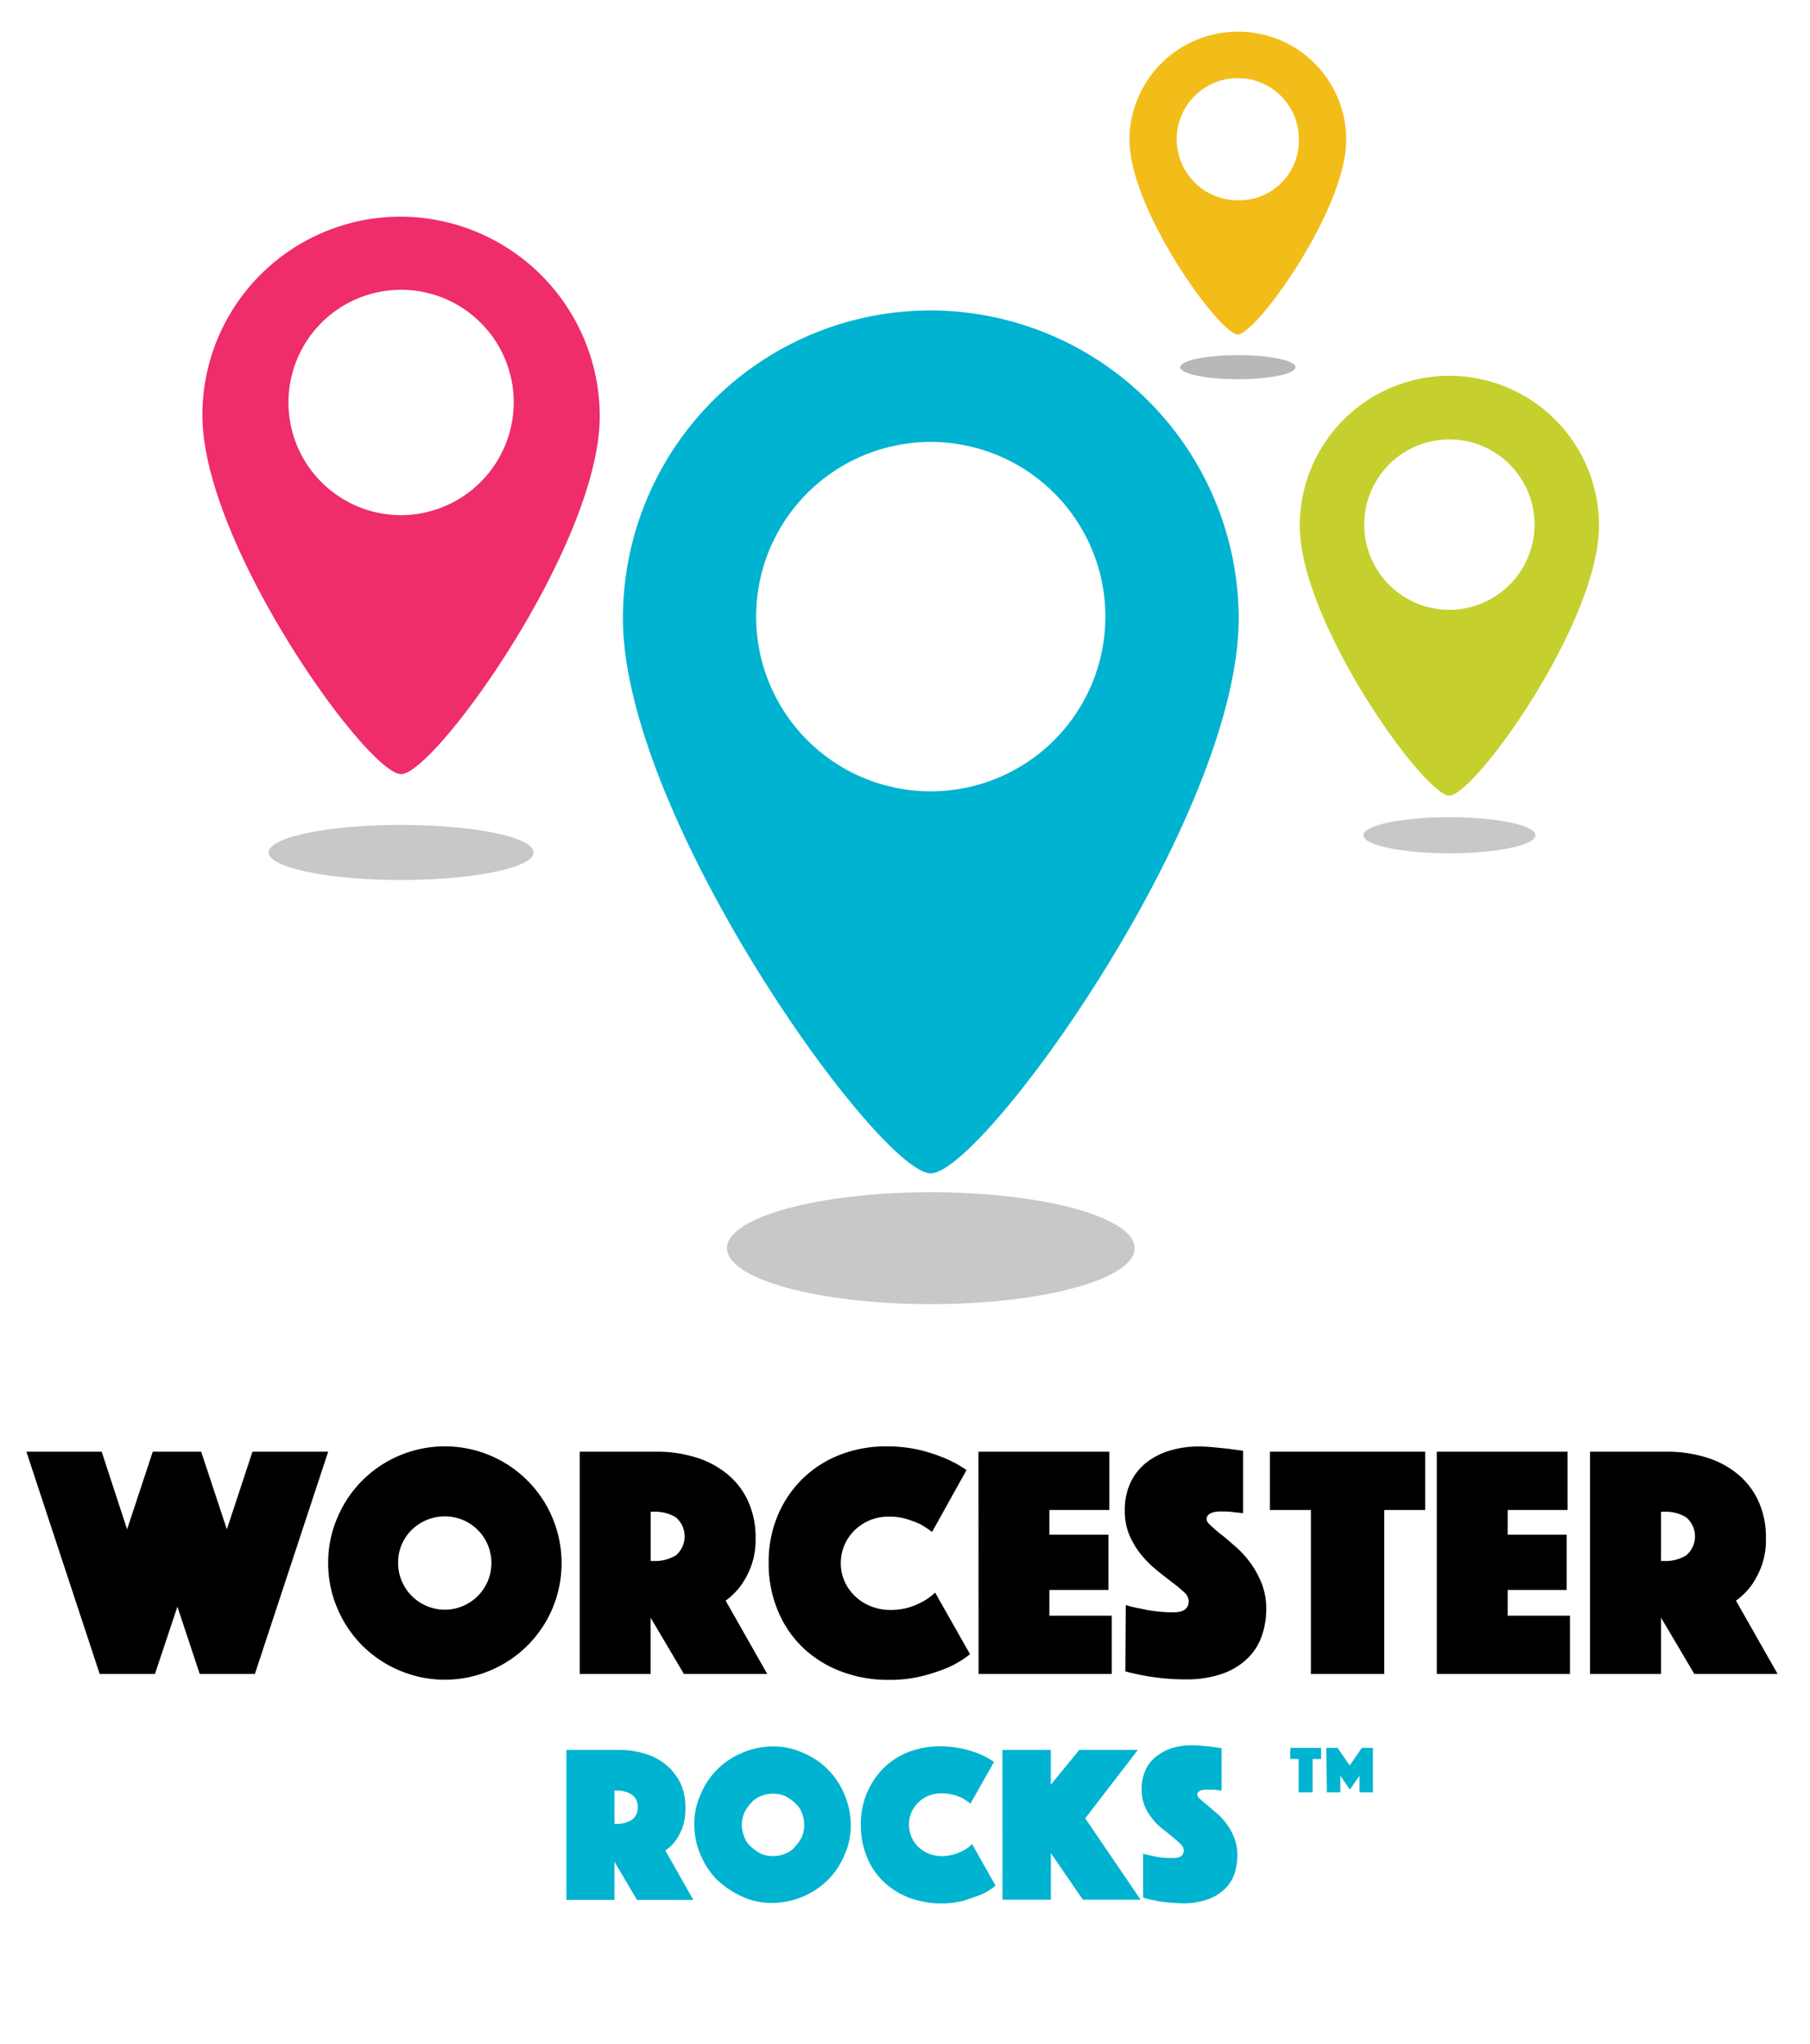 <svg id="cheltenham-rocks" xmlns="http://www.w3.org/2000/svg" viewBox="0 0 299.05 337.62"><defs><style>.cls-1{fill:#00b3d0;}.cls-2{fill:#c5d02e;}.cls-3{fill:#f3bd19;}.cls-4{fill:#c7c8ca;}.cls-5{fill:#b6b8ba;}.cls-6{fill:#ee2d6a;}</style></defs><title>worcester-rocks-square</title><path class="cls-1" d="M153.79,51.27a50.82,50.82,0,0,0-50.87,50.86c0,32.82,42.35,91.65,50.87,91.65s50.87-58.68,50.87-91.65A51,51,0,0,0,153.79,51.27Zm0,79.42a28.85,28.85,0,1,1,28.84-28.84A28.86,28.86,0,0,1,153.79,130.69Z"/><path class="cls-2" d="M239.47,62.06a24.74,24.74,0,0,0-24.72,24.73c0,16,20.6,44.61,24.72,44.61s24.72-28.56,24.72-44.61A24.74,24.74,0,0,0,239.47,62.06Zm0,38.65a14.07,14.07,0,1,1,14.07-14.06A14.1,14.1,0,0,1,239.47,100.71Z"/><path class="cls-3" d="M204.52,5.23a17.92,17.92,0,0,0-17.91,17.9c0,11.51,14.92,32.11,17.91,32.11s17.9-20.6,17.9-32.11A17.83,17.83,0,0,0,204.52,5.23Zm0,27.85A10.09,10.09,0,1,1,214.6,23,9.86,9.86,0,0,1,204.52,33.08Z"/><ellipse class="cls-4" cx="153.79" cy="206.14" rx="33.67" ry="9.24"/><ellipse class="cls-4" cx="66.27" cy="140.78" rx="21.88" ry="4.55"/><ellipse class="cls-4" cx="239.47" cy="137.94" rx="14.21" ry="2.98"/><ellipse class="cls-5" cx="204.52" cy="60.64" rx="9.52" ry="1.99"/><path class="cls-6" d="M66.27,35.78A32.75,32.75,0,0,0,33.44,68.6c0,21.31,27.28,59.25,32.83,59.25S99.09,89.91,99.09,68.74A33,33,0,0,0,66.27,35.78Zm0,49.3A18.61,18.61,0,1,1,84.88,66.47,18.68,18.68,0,0,1,66.27,85.08Z"/><g id="Worcester"><path d="M4.36,239.75H16.8L21,252.57l4.24-12.82h8l4.24,12.82,4.23-12.82H54.22L42.11,276.46H33l-3.69-11.12L25.6,276.46H16.47Z"/><path d="M54.22,258.13a18.73,18.73,0,0,1,1.52-7.48A19.2,19.2,0,0,1,66,240.38a19.31,19.31,0,0,1,15,0,19.26,19.26,0,0,1,10.27,10.27,19.31,19.31,0,0,1,0,15A19.2,19.2,0,0,1,81,275.88a19.19,19.19,0,0,1-15,0,19.14,19.14,0,0,1-10.26-10.26A18.75,18.75,0,0,1,54.22,258.13Zm11.56,0a7.35,7.35,0,0,0,.61,3,7.71,7.71,0,0,0,4.1,4.1,7.68,7.68,0,0,0,6,0,7.78,7.78,0,0,0,2.45-1.65,7.89,7.89,0,0,0,1.65-2.45,7.8,7.8,0,0,0,0-6,7.71,7.71,0,0,0-4.1-4.1,7.8,7.8,0,0,0-6,0A7.89,7.89,0,0,0,68,252.68a7.78,7.78,0,0,0-1.65,2.45A7.42,7.42,0,0,0,65.78,258.13Z"/><path d="M95.78,239.75h12.66a21.59,21.59,0,0,1,6.52.94,15.13,15.13,0,0,1,5.2,2.75,12.49,12.49,0,0,1,3.44,4.48,14.39,14.39,0,0,1,1.24,6.14,12.7,12.7,0,0,1-.77,4.68,14.31,14.31,0,0,1-1.71,3.19,11.77,11.77,0,0,1-2.47,2.42l6.88,12.11H113l-5.51-9.3v9.3H95.78ZM107.5,257.8h.61a6.5,6.5,0,0,0,3.55-.93,4.11,4.11,0,0,0,0-6.28,6.5,6.5,0,0,0-3.55-.93h-.61Z"/><path d="M127,258.13a19.75,19.75,0,0,1,1.54-7.95,18.57,18.57,0,0,1,4.18-6.08,18.3,18.3,0,0,1,6.17-3.88,20.72,20.72,0,0,1,7.48-1.35,23.53,23.53,0,0,1,5.59.6,27.37,27.37,0,0,1,4.21,1.38,19.58,19.58,0,0,1,3.52,1.93L154,253a20.81,20.81,0,0,0-1.93-1.27,20.73,20.73,0,0,0-2.23-.85,9.83,9.83,0,0,0-3-.41,8,8,0,0,0-3.13.6,8.29,8.29,0,0,0-2.51,1.65,7.86,7.86,0,0,0-1.68,2.45,7.58,7.58,0,0,0-.6,3,7.2,7.2,0,0,0,.63,3,7.5,7.5,0,0,0,1.74,2.45,8,8,0,0,0,2.58,1.65,8.43,8.43,0,0,0,3.25.61,10.45,10.45,0,0,0,3.14-.44,12,12,0,0,0,2.31-1,8.79,8.79,0,0,0,1.93-1.43l5.77,10.18a16.41,16.41,0,0,1-3.52,2.15,29.82,29.82,0,0,1-4.24,1.43,22.08,22.08,0,0,1-5.67.66,21.69,21.69,0,0,1-7.92-1.41,18.68,18.68,0,0,1-6.28-3.93,17.93,17.93,0,0,1-4.12-6.08A20.15,20.15,0,0,1,127,258.13Z"/><path d="M161.66,239.75h21.63v9.63h-9.91v4.07h9.75v9.14h-9.75v4.24h10.3v9.63h-22Z"/><path d="M186,265.07a16.69,16.69,0,0,0,2.53.6,18.9,18.9,0,0,0,2.5.44,24.33,24.33,0,0,0,2.84.17c1.69,0,2.53-.62,2.53-1.87a2.09,2.09,0,0,0-.77-1.46,22.06,22.06,0,0,0-2-1.65c-.79-.61-1.64-1.28-2.54-2a18.33,18.33,0,0,1-2.53-2.53,13.24,13.24,0,0,1-1.95-3.22,10.17,10.17,0,0,1-.77-4.1,10.63,10.63,0,0,1,.93-4.57,9.27,9.27,0,0,1,2.59-3.3,11.62,11.62,0,0,1,3.88-2,16,16,0,0,1,4.76-.69,25.94,25.94,0,0,1,2.64.14l2.37.24,2.37.33v10.3l-1-.11-1-.11a10.84,10.84,0,0,0-1.16-.06l-.83,0a4.53,4.53,0,0,0-.93.14,1.86,1.86,0,0,0-.77.38,1,1,0,0,0-.33.77c0,.3.24.66.74,1.1s1.1,1,1.82,1.54,1.5,1.27,2.36,2a16.27,16.27,0,0,1,2.37,2.64,15.39,15.39,0,0,1,1.82,3.36,11.35,11.35,0,0,1,.74,4.18,13.24,13.24,0,0,1-.77,4.54,9.44,9.44,0,0,1-2.4,3.69,11.39,11.39,0,0,1-4.15,2.48,18,18,0,0,1-6,.91,35.75,35.75,0,0,1-3.88-.2c-1.19-.12-2.25-.28-3.17-.46s-2-.41-2.91-.66Z"/><path d="M216.59,249.38h-6.77v-9.63h25.65v9.63H228.7v27.08H216.59Z"/><path d="M237.39,239.75H259v9.63h-9.9v4.07h9.74v9.14h-9.74v4.24h10.29v9.63h-22Z"/><path d="M262.71,239.75h12.66a21.59,21.59,0,0,1,6.52.94,15,15,0,0,1,5.2,2.75,12.49,12.49,0,0,1,3.44,4.48,14.39,14.39,0,0,1,1.24,6.14,12.5,12.5,0,0,1-.77,4.68,14.31,14.31,0,0,1-1.7,3.19,11.82,11.82,0,0,1-2.48,2.42l6.88,12.11H279.94l-5.5-9.3v9.3H262.71Zm11.73,18.05h.6a6.47,6.47,0,0,0,3.55-.93,4.11,4.11,0,0,0,0-6.28,6.47,6.47,0,0,0-3.55-.93h-.6Z"/></g><path class="cls-1" d="M93.66,289h8.58a14.83,14.83,0,0,1,4.38.64,9.78,9.78,0,0,1,3.48,1.87,9.34,9.34,0,0,1,2.34,3,9.58,9.58,0,0,1,.81,4.13,9.42,9.42,0,0,1-.48,3.16,9.19,9.19,0,0,1-1.14,2.18,6.37,6.37,0,0,1-1.7,1.62l4.62,8.17h-9.31l-3.72-6.31v6.31H93.58V289Zm7.86,12.22h.4a4.68,4.68,0,0,0,2.43-.65,2.29,2.29,0,0,0,1-2.1,2.32,2.32,0,0,0-1-2.11,4.57,4.57,0,0,0-2.43-.65h-.4Z"/><path class="cls-1" d="M114.71,301.35a11.62,11.62,0,0,1,1.05-5,12.45,12.45,0,0,1,2.75-4.13,12.87,12.87,0,0,1,4.13-2.75,13.23,13.23,0,0,1,5-1.05,11.62,11.62,0,0,1,5,1.05,12.45,12.45,0,0,1,4.13,2.75,12.87,12.87,0,0,1,2.75,4.13,13.23,13.23,0,0,1,1.05,5,11.62,11.62,0,0,1-1.05,5,12.45,12.45,0,0,1-2.75,4.13,12.87,12.87,0,0,1-4.13,2.75,13.23,13.23,0,0,1-5,1.05,11.62,11.62,0,0,1-5-1.05,14.9,14.9,0,0,1-4.13-2.75,12.87,12.87,0,0,1-2.75-4.13A12.62,12.62,0,0,1,114.71,301.35Zm7.85,0a5.43,5.43,0,0,0,.41,2A3.8,3.8,0,0,0,124.1,305a7.2,7.2,0,0,0,1.62,1.14,5.3,5.3,0,0,0,4,0,3.91,3.91,0,0,0,1.62-1.14,7.2,7.2,0,0,0,1.14-1.62,5.3,5.3,0,0,0,0-4,3.91,3.91,0,0,0-1.14-1.62,7.2,7.2,0,0,0-1.62-1.14,5.3,5.3,0,0,0-4,0,3.91,3.91,0,0,0-1.62,1.14,6.85,6.85,0,0,0-1.13,1.62A5.78,5.78,0,0,0,122.56,301.35Z"/><path class="cls-1" d="M142.23,301.35a12.94,12.94,0,0,1,3.88-9.47,12.41,12.41,0,0,1,4.13-2.59,14.81,14.81,0,0,1,5-.89,18.57,18.57,0,0,1,3.81.4,18,18,0,0,1,2.83.89,12.92,12.92,0,0,1,2.35,1.3l-3.89,6.88c-.4-.32-.81-.57-1.29-.89a11.16,11.16,0,0,0-1.54-.57,7.43,7.43,0,0,0-2-.24,5.77,5.77,0,0,0-2.1.4,4.9,4.9,0,0,0-1.7,1.14,5.11,5.11,0,0,0-1.13,1.62,5.18,5.18,0,0,0,0,4A4.65,4.65,0,0,0,151.7,305a5.68,5.68,0,0,0,1.78,1.14,6.28,6.28,0,0,0,2.19.4,7.67,7.67,0,0,0,3.64-1,5,5,0,0,0,1.29-1l3.89,6.88a10.08,10.08,0,0,1-2.35,1.46c-.81.32-1.78.64-2.83,1a15.26,15.26,0,0,1-9.15-.49,12.62,12.62,0,0,1-4.21-2.67,11.26,11.26,0,0,1-2.75-4.13A13.51,13.51,0,0,1,142.23,301.35Z"/><path class="cls-1" d="M165.62,289h8v5.74l4.7-5.74H188L179.3,300.3l9.15,13.43H178.9l-5.27-7.68v7.68h-8Z"/><path class="cls-1" d="M188.53,306.05a12.7,12.7,0,0,0,1.7.4,9,9,0,0,0,1.7.32,15.66,15.66,0,0,0,1.94.08c1.13,0,1.7-.4,1.7-1.29a1.38,1.38,0,0,0-.49-1c-.32-.33-.81-.73-1.29-1.14s-1.13-.89-1.7-1.37a8.3,8.3,0,0,1-1.7-1.7,7.56,7.56,0,0,1-1.3-2.19,7.82,7.82,0,0,1,.17-5.82A6,6,0,0,1,191,290.1a8.9,8.9,0,0,1,2.59-1.38,10.51,10.51,0,0,1,3.23-.48,13.41,13.41,0,0,1,1.79.08c.56.08,1.13.08,1.61.16l1.62.24v7c-.16,0-.4-.08-.64-.08s-.41-.08-.65-.08h-1.38c-.24,0-.4.08-.65.08a2.62,2.62,0,0,0-.48.25.69.69,0,0,0-.24.48,1.13,1.13,0,0,0,.48.73c.33.32.73.65,1.22,1.05l1.61,1.38a10.7,10.7,0,0,1,1.62,1.78,10.25,10.25,0,0,1,1.22,2.27,7.77,7.77,0,0,1,.48,2.83,9.86,9.86,0,0,1-.48,3.07,6.33,6.33,0,0,1-1.62,2.51,7.51,7.51,0,0,1-2.83,1.7,12,12,0,0,1-4,.65,25,25,0,0,1-2.59-.16,13.13,13.13,0,0,1-2.11-.32,12.75,12.75,0,0,1-1.94-.49v-7.28Z"/><path class="cls-1" d="M214.56,290.49h-1.38v-1.82h5.1v1.82h-1.41V296h-2.31Zm4.57-1.82H221l2,2.89,2-2.89h1.84V296h-2.23v-2.75l-1.58,2.31-1.58-2.31V296h-2.23Z"/></svg>